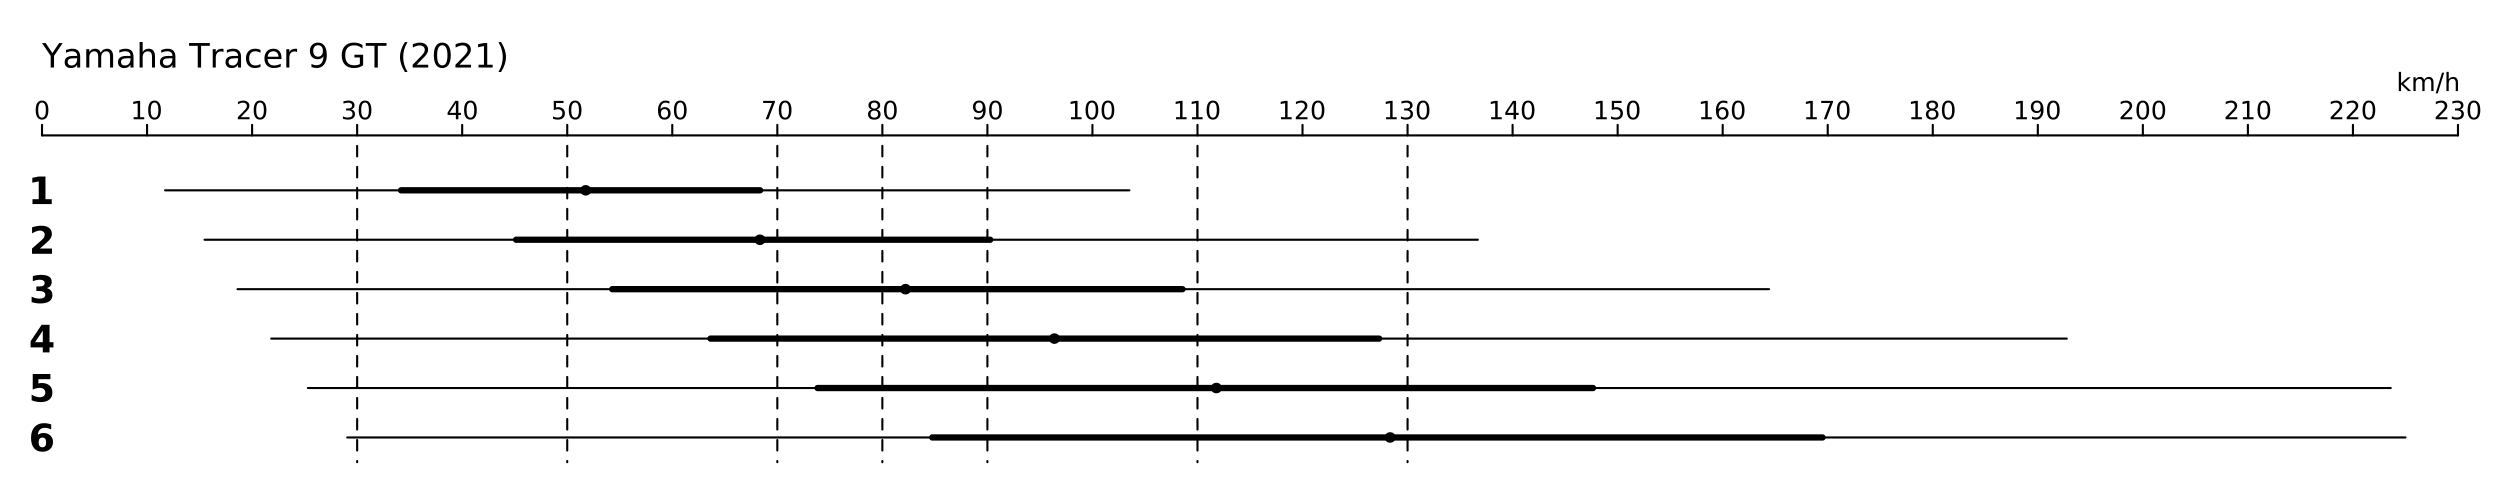 <?xml version="1.0" encoding="UTF-8"?>
<svg xmlns="http://www.w3.org/2000/svg" xmlns:xlink="http://www.w3.org/1999/xlink" width="1190pt" height="240pt" viewBox="0 0 1190 240" version="1.1">
<defs>
<g>
<symbol overflow="visible" id="glyph0-0">
<path style="stroke:none;" d="M 0.797 2.828 L 0.797 -11.281 L 8.797 -11.281 L 8.797 2.828 Z M 1.703 1.938 L 7.906 1.938 L 7.906 -10.391 L 1.703 -10.391 Z M 1.703 1.938 "/>
</symbol>
<symbol overflow="visible" id="glyph0-1">
<path style="stroke:none;" d="M -0.031 -11.672 L 1.672 -11.672 L 4.906 -6.875 L 8.109 -11.672 L 9.812 -11.672 L 5.688 -5.562 L 5.688 0 L 4.094 0 L 4.094 -5.562 Z M -0.031 -11.672 "/>
</symbol>
<symbol overflow="visible" id="glyph0-2">
<path style="stroke:none;" d="M 5.484 -4.406 C 4.328 -4.406 3.523 -4.27 3.078 -4 C 2.629 -3.738 2.406 -3.285 2.406 -2.641 C 2.406 -2.129 2.57 -1.723 2.906 -1.422 C 3.238 -1.129 3.695 -0.984 4.281 -0.984 C 5.07 -0.984 5.707 -1.266 6.188 -1.828 C 6.676 -2.391 6.922 -3.141 6.922 -4.078 L 6.922 -4.406 Z M 8.359 -5 L 8.359 0 L 6.922 0 L 6.922 -1.328 C 6.586 -0.797 6.176 -0.398 5.688 -0.141 C 5.195 0.109 4.598 0.234 3.891 0.234 C 2.992 0.234 2.281 -0.016 1.75 -0.516 C 1.227 -1.023 0.969 -1.703 0.969 -2.547 C 0.969 -3.535 1.297 -4.281 1.953 -4.781 C 2.609 -5.281 3.594 -5.531 4.906 -5.531 L 6.922 -5.531 L 6.922 -5.672 C 6.922 -6.328 6.703 -6.836 6.266 -7.203 C 5.828 -7.566 5.219 -7.75 4.438 -7.75 C 3.938 -7.75 3.445 -7.688 2.969 -7.562 C 2.5 -7.445 2.047 -7.27 1.609 -7.031 L 1.609 -8.359 C 2.129 -8.555 2.633 -8.707 3.125 -8.812 C 3.625 -8.914 4.109 -8.969 4.578 -8.969 C 5.848 -8.969 6.797 -8.641 7.422 -7.984 C 8.047 -7.328 8.359 -6.332 8.359 -5 Z M 8.359 -5 "/>
</symbol>
<symbol overflow="visible" id="glyph0-3">
<path style="stroke:none;" d="M 8.328 -7.078 C 8.68 -7.723 9.109 -8.195 9.609 -8.5 C 10.109 -8.812 10.695 -8.969 11.375 -8.969 C 12.289 -8.969 12.992 -8.645 13.484 -8 C 13.984 -7.363 14.234 -6.457 14.234 -5.281 L 14.234 0 L 12.781 0 L 12.781 -5.234 C 12.781 -6.078 12.629 -6.703 12.328 -7.109 C 12.035 -7.516 11.586 -7.719 10.984 -7.719 C 10.234 -7.719 9.641 -7.469 9.203 -6.969 C 8.773 -6.477 8.562 -5.805 8.562 -4.953 L 8.562 0 L 7.125 0 L 7.125 -5.234 C 7.125 -6.078 6.973 -6.703 6.672 -7.109 C 6.379 -7.516 5.922 -7.719 5.297 -7.719 C 4.566 -7.719 3.984 -7.469 3.547 -6.969 C 3.117 -6.469 2.906 -5.797 2.906 -4.953 L 2.906 0 L 1.453 0 L 1.453 -8.75 L 2.906 -8.75 L 2.906 -7.391 C 3.227 -7.93 3.617 -8.328 4.078 -8.578 C 4.535 -8.836 5.082 -8.969 5.719 -8.969 C 6.352 -8.969 6.891 -8.805 7.328 -8.484 C 7.773 -8.16 8.109 -7.691 8.328 -7.078 Z M 8.328 -7.078 "/>
</symbol>
<symbol overflow="visible" id="glyph0-4">
<path style="stroke:none;" d="M 8.781 -5.281 L 8.781 0 L 7.344 0 L 7.344 -5.234 C 7.344 -6.066 7.18 -6.688 6.859 -7.094 C 6.535 -7.508 6.051 -7.719 5.406 -7.719 C 4.633 -7.719 4.023 -7.469 3.578 -6.969 C 3.129 -6.477 2.906 -5.805 2.906 -4.953 L 2.906 0 L 1.453 0 L 1.453 -12.156 L 2.906 -12.156 L 2.906 -7.391 C 3.25 -7.922 3.648 -8.316 4.109 -8.578 C 4.578 -8.836 5.117 -8.969 5.734 -8.969 C 6.734 -8.969 7.488 -8.656 8 -8.031 C 8.52 -7.406 8.781 -6.488 8.781 -5.281 Z M 8.781 -5.281 "/>
</symbol>
<symbol overflow="visible" id="glyph0-5">
<path style="stroke:none;" d=""/>
</symbol>
<symbol overflow="visible" id="glyph0-6">
<path style="stroke:none;" d="M -0.047 -11.672 L 9.828 -11.672 L 9.828 -10.344 L 5.688 -10.344 L 5.688 0 L 4.094 0 L 4.094 -10.344 L -0.047 -10.344 Z M -0.047 -11.672 "/>
</symbol>
<symbol overflow="visible" id="glyph0-7">
<path style="stroke:none;" d="M 6.578 -7.406 C 6.422 -7.5 6.242 -7.566 6.047 -7.609 C 5.859 -7.66 5.648 -7.688 5.422 -7.688 C 4.609 -7.688 3.984 -7.422 3.547 -6.891 C 3.117 -6.359 2.906 -5.598 2.906 -4.609 L 2.906 0 L 1.453 0 L 1.453 -8.75 L 2.906 -8.75 L 2.906 -7.391 C 3.207 -7.922 3.598 -8.316 4.078 -8.578 C 4.566 -8.836 5.156 -8.969 5.844 -8.969 C 5.945 -8.969 6.055 -8.957 6.172 -8.938 C 6.297 -8.926 6.43 -8.91 6.578 -8.891 Z M 6.578 -7.406 "/>
</symbol>
<symbol overflow="visible" id="glyph0-8">
<path style="stroke:none;" d="M 7.812 -8.422 L 7.812 -7.078 C 7.406 -7.297 6.992 -7.461 6.578 -7.578 C 6.172 -7.691 5.758 -7.75 5.344 -7.75 C 4.414 -7.75 3.691 -7.453 3.172 -6.859 C 2.66 -6.266 2.406 -5.438 2.406 -4.375 C 2.406 -3.301 2.66 -2.469 3.172 -1.875 C 3.691 -1.289 4.414 -1 5.344 -1 C 5.758 -1 6.172 -1.051 6.578 -1.156 C 6.992 -1.27 7.406 -1.441 7.812 -1.672 L 7.812 -0.344 C 7.406 -0.156 6.988 -0.016 6.562 0.078 C 6.133 0.18 5.676 0.234 5.188 0.234 C 3.875 0.234 2.828 -0.18 2.047 -1.016 C 1.273 -1.848 0.891 -2.969 0.891 -4.375 C 0.891 -5.801 1.281 -6.922 2.062 -7.734 C 2.844 -8.555 3.914 -8.969 5.281 -8.969 C 5.727 -8.969 6.16 -8.922 6.578 -8.828 C 7.004 -8.734 7.414 -8.598 7.812 -8.422 Z M 7.812 -8.422 "/>
</symbol>
<symbol overflow="visible" id="glyph0-9">
<path style="stroke:none;" d="M 9 -4.734 L 9 -4.031 L 2.391 -4.031 C 2.453 -3.039 2.75 -2.285 3.281 -1.766 C 3.812 -1.254 4.555 -1 5.516 -1 C 6.066 -1 6.598 -1.066 7.109 -1.203 C 7.629 -1.336 8.145 -1.539 8.656 -1.812 L 8.656 -0.453 C 8.145 -0.234 7.617 -0.066 7.078 0.047 C 6.535 0.172 5.984 0.234 5.422 0.234 C 4.023 0.234 2.922 -0.172 2.109 -0.984 C 1.297 -1.805 0.891 -2.91 0.891 -4.297 C 0.891 -5.723 1.273 -6.859 2.047 -7.703 C 2.816 -8.547 3.859 -8.969 5.172 -8.969 C 6.348 -8.969 7.281 -8.586 7.969 -7.828 C 8.656 -7.066 9 -6.035 9 -4.734 Z M 7.562 -5.156 C 7.551 -5.945 7.328 -6.578 6.891 -7.047 C 6.461 -7.516 5.895 -7.75 5.188 -7.75 C 4.383 -7.75 3.742 -7.52 3.266 -7.062 C 2.785 -6.613 2.508 -5.977 2.438 -5.156 Z M 7.562 -5.156 "/>
</symbol>
<symbol overflow="visible" id="glyph0-10">
<path style="stroke:none;" d="M 1.766 -0.25 L 1.766 -1.688 C 2.16 -1.5 2.562 -1.352 2.969 -1.25 C 3.375 -1.156 3.77 -1.109 4.156 -1.109 C 5.195 -1.109 5.992 -1.457 6.547 -2.156 C 7.098 -2.852 7.41 -3.914 7.484 -5.344 C 7.18 -4.895 6.797 -4.551 6.328 -4.312 C 5.867 -4.07 5.359 -3.953 4.797 -3.953 C 3.629 -3.953 2.707 -4.305 2.031 -5.016 C 1.352 -5.723 1.016 -6.688 1.016 -7.906 C 1.016 -9.102 1.367 -10.062 2.078 -10.781 C 2.785 -11.508 3.727 -11.875 4.906 -11.875 C 6.25 -11.875 7.273 -11.359 7.984 -10.328 C 8.703 -9.297 9.062 -7.797 9.062 -5.828 C 9.062 -3.984 8.625 -2.508 7.75 -1.406 C 6.875 -0.312 5.703 0.234 4.234 0.234 C 3.836 0.234 3.438 0.191 3.031 0.109 C 2.625 0.023 2.203 -0.094 1.766 -0.25 Z M 4.906 -5.188 C 5.613 -5.188 6.172 -5.426 6.578 -5.906 C 6.992 -6.395 7.203 -7.062 7.203 -7.906 C 7.203 -8.75 6.992 -9.41 6.578 -9.891 C 6.172 -10.379 5.613 -10.625 4.906 -10.625 C 4.195 -10.625 3.633 -10.379 3.219 -9.891 C 2.801 -9.41 2.594 -8.75 2.594 -7.906 C 2.594 -7.062 2.801 -6.395 3.219 -5.906 C 3.633 -5.426 4.195 -5.188 4.906 -5.188 Z M 4.906 -5.188 "/>
</symbol>
<symbol overflow="visible" id="glyph0-11">
<path style="stroke:none;" d="M 9.531 -1.672 L 9.531 -4.797 L 6.953 -4.797 L 6.953 -6.094 L 11.094 -6.094 L 11.094 -1.094 C 10.477 -0.656 9.801 -0.32 9.062 -0.094 C 8.332 0.125 7.551 0.234 6.719 0.234 C 4.895 0.234 3.469 -0.297 2.438 -1.359 C 1.414 -2.43 0.906 -3.922 0.906 -5.828 C 0.906 -7.734 1.414 -9.219 2.438 -10.281 C 3.469 -11.344 4.895 -11.875 6.719 -11.875 C 7.477 -11.875 8.203 -11.781 8.891 -11.594 C 9.578 -11.406 10.207 -11.129 10.781 -10.766 L 10.781 -9.094 C 10.195 -9.582 9.578 -9.953 8.922 -10.203 C 8.266 -10.453 7.578 -10.578 6.859 -10.578 C 5.43 -10.578 4.359 -10.176 3.641 -9.375 C 2.922 -8.582 2.562 -7.398 2.562 -5.828 C 2.562 -4.254 2.922 -3.066 3.641 -2.266 C 4.359 -1.473 5.43 -1.078 6.859 -1.078 C 7.41 -1.078 7.906 -1.125 8.344 -1.219 C 8.781 -1.312 9.176 -1.461 9.531 -1.672 Z M 9.531 -1.672 "/>
</symbol>
<symbol overflow="visible" id="glyph0-12">
<path style="stroke:none;" d="M 4.969 -12.141 C 4.27 -10.941 3.75 -9.754 3.406 -8.578 C 3.07 -7.41 2.906 -6.227 2.906 -5.031 C 2.906 -3.82 3.07 -2.625 3.406 -1.438 C 3.75 -0.258 4.27 0.922 4.969 2.109 L 3.719 2.109 C 2.938 0.891 2.348 -0.312 1.953 -1.5 C 1.566 -2.688 1.375 -3.863 1.375 -5.031 C 1.375 -6.188 1.566 -7.352 1.953 -8.531 C 2.336 -9.707 2.926 -10.91 3.719 -12.141 Z M 4.969 -12.141 "/>
</symbol>
<symbol overflow="visible" id="glyph0-13">
<path style="stroke:none;" d="M 3.078 -1.328 L 8.578 -1.328 L 8.578 0 L 1.172 0 L 1.172 -1.328 C 1.773 -1.953 2.594 -2.785 3.625 -3.828 C 4.656 -4.867 5.305 -5.539 5.578 -5.844 C 6.078 -6.414 6.426 -6.895 6.625 -7.281 C 6.832 -7.676 6.938 -8.066 6.938 -8.453 C 6.938 -9.066 6.719 -9.566 6.281 -9.953 C 5.844 -10.348 5.273 -10.547 4.578 -10.547 C 4.086 -10.547 3.566 -10.457 3.016 -10.281 C 2.461 -10.113 1.875 -9.859 1.25 -9.516 L 1.25 -11.109 C 1.883 -11.359 2.477 -11.547 3.031 -11.672 C 3.582 -11.805 4.086 -11.875 4.547 -11.875 C 5.754 -11.875 6.719 -11.57 7.438 -10.969 C 8.156 -10.363 8.516 -9.555 8.516 -8.547 C 8.516 -8.066 8.426 -7.613 8.25 -7.188 C 8.07 -6.758 7.742 -6.254 7.266 -5.672 C 7.141 -5.516 6.727 -5.078 6.031 -4.359 C 5.332 -3.641 4.348 -2.629 3.078 -1.328 Z M 3.078 -1.328 "/>
</symbol>
<symbol overflow="visible" id="glyph0-14">
<path style="stroke:none;" d="M 5.094 -10.625 C 4.281 -10.625 3.664 -10.223 3.25 -9.422 C 2.844 -8.629 2.641 -7.43 2.641 -5.828 C 2.641 -4.223 2.844 -3.02 3.25 -2.219 C 3.664 -1.426 4.281 -1.031 5.094 -1.031 C 5.906 -1.031 6.516 -1.426 6.922 -2.219 C 7.336 -3.02 7.547 -4.223 7.547 -5.828 C 7.547 -7.43 7.336 -8.629 6.922 -9.422 C 6.516 -10.223 5.906 -10.625 5.094 -10.625 Z M 5.094 -11.875 C 6.395 -11.875 7.391 -11.359 8.078 -10.328 C 8.773 -9.297 9.125 -7.797 9.125 -5.828 C 9.125 -3.859 8.773 -2.352 8.078 -1.312 C 7.391 -0.281 6.395 0.234 5.094 0.234 C 3.781 0.234 2.781 -0.281 2.094 -1.312 C 1.406 -2.352 1.062 -3.859 1.062 -5.828 C 1.062 -7.797 1.406 -9.297 2.094 -10.328 C 2.781 -11.359 3.781 -11.875 5.094 -11.875 Z M 5.094 -11.875 "/>
</symbol>
<symbol overflow="visible" id="glyph0-15">
<path style="stroke:none;" d="M 1.984 -1.328 L 4.562 -1.328 L 4.562 -10.234 L 1.766 -9.672 L 1.766 -11.109 L 4.547 -11.672 L 6.125 -11.672 L 6.125 -1.328 L 8.703 -1.328 L 8.703 0 L 1.984 0 Z M 1.984 -1.328 "/>
</symbol>
<symbol overflow="visible" id="glyph0-16">
<path style="stroke:none;" d="M 1.281 -12.141 L 2.531 -12.141 C 3.312 -10.91 3.895 -9.707 4.281 -8.531 C 4.676 -7.352 4.875 -6.188 4.875 -5.031 C 4.875 -3.863 4.676 -2.688 4.281 -1.5 C 3.895 -0.312 3.312 0.891 2.531 2.109 L 1.281 2.109 C 1.977 0.922 2.492 -0.258 2.828 -1.438 C 3.172 -2.625 3.344 -3.82 3.344 -5.031 C 3.344 -6.227 3.172 -7.41 2.828 -8.578 C 2.492 -9.754 1.977 -10.941 1.281 -12.141 Z M 1.281 -12.141 "/>
</symbol>
<symbol overflow="visible" id="glyph1-0">
<path style="stroke:none;" d="M 0.594 2.125 L 0.594 -8.469 L 6.594 -8.469 L 6.594 2.125 Z M 1.266 1.453 L 5.938 1.453 L 5.938 -7.781 L 1.266 -7.781 Z M 1.266 1.453 "/>
</symbol>
<symbol overflow="visible" id="glyph1-1">
<path style="stroke:none;" d="M 3.812 -7.969 C 3.207 -7.969 2.75 -7.664 2.438 -7.062 C 2.133 -6.469 1.984 -5.566 1.984 -4.359 C 1.984 -3.16 2.133 -2.258 2.438 -1.656 C 2.75 -1.062 3.207 -0.766 3.812 -0.766 C 4.426 -0.766 4.883 -1.062 5.188 -1.656 C 5.5 -2.258 5.656 -3.16 5.656 -4.359 C 5.656 -5.566 5.5 -6.469 5.188 -7.062 C 4.883 -7.664 4.426 -7.969 3.812 -7.969 Z M 3.812 -8.906 C 4.789 -8.906 5.539 -8.516 6.062 -7.734 C 6.582 -6.961 6.844 -5.836 6.844 -4.359 C 6.844 -2.891 6.582 -1.766 6.062 -0.984 C 5.539 -0.211 4.789 0.172 3.812 0.172 C 2.832 0.172 2.082 -0.211 1.562 -0.984 C 1.051 -1.766 0.797 -2.891 0.797 -4.359 C 0.797 -5.836 1.051 -6.961 1.562 -7.734 C 2.082 -8.516 2.832 -8.906 3.812 -8.906 Z M 3.812 -8.906 "/>
</symbol>
<symbol overflow="visible" id="glyph1-2">
<path style="stroke:none;" d="M 1.484 -1 L 3.422 -1 L 3.422 -7.672 L 1.312 -7.25 L 1.312 -8.328 L 3.406 -8.75 L 4.594 -8.75 L 4.594 -1 L 6.531 -1 L 6.531 0 L 1.484 0 Z M 1.484 -1 "/>
</symbol>
<symbol overflow="visible" id="glyph1-3">
<path style="stroke:none;" d="M 2.297 -1 L 6.438 -1 L 6.438 0 L 0.875 0 L 0.875 -1 C 1.32 -1.457 1.93 -2.078 2.703 -2.859 C 3.484 -3.648 3.973 -4.16 4.172 -4.391 C 4.555 -4.805 4.82 -5.16 4.969 -5.453 C 5.125 -5.754 5.203 -6.047 5.203 -6.328 C 5.203 -6.797 5.035 -7.176 4.703 -7.469 C 4.379 -7.758 3.957 -7.906 3.438 -7.906 C 3.062 -7.906 2.664 -7.844 2.25 -7.719 C 1.844 -7.594 1.406 -7.395 0.938 -7.125 L 0.938 -8.328 C 1.414 -8.516 1.859 -8.656 2.266 -8.75 C 2.68 -8.852 3.062 -8.906 3.406 -8.906 C 4.312 -8.906 5.035 -8.676 5.578 -8.219 C 6.117 -7.77 6.391 -7.164 6.391 -6.406 C 6.391 -6.051 6.32 -5.711 6.188 -5.391 C 6.051 -5.066 5.805 -4.688 5.453 -4.25 C 5.348 -4.133 5.035 -3.805 4.516 -3.266 C 3.992 -2.723 3.254 -1.969 2.297 -1 Z M 2.297 -1 "/>
</symbol>
<symbol overflow="visible" id="glyph1-4">
<path style="stroke:none;" d="M 4.875 -4.719 C 5.438 -4.594 5.875 -4.336 6.188 -3.953 C 6.508 -3.578 6.672 -3.109 6.672 -2.547 C 6.672 -1.68 6.375 -1.008 5.781 -0.531 C 5.188 -0.062 4.344 0.172 3.25 0.172 C 2.883 0.172 2.504 0.133 2.109 0.062 C 1.723 -0.008 1.328 -0.117 0.922 -0.266 L 0.922 -1.406 C 1.242 -1.219 1.598 -1.07 1.984 -0.969 C 2.379 -0.875 2.789 -0.828 3.219 -0.828 C 3.957 -0.828 4.52 -0.973 4.906 -1.266 C 5.301 -1.555 5.5 -1.984 5.5 -2.547 C 5.5 -3.055 5.316 -3.457 4.953 -3.75 C 4.586 -4.039 4.086 -4.188 3.453 -4.188 L 2.422 -4.188 L 2.422 -5.156 L 3.5 -5.156 C 4.07 -5.156 4.516 -5.27 4.828 -5.5 C 5.141 -5.738 5.297 -6.078 5.297 -6.516 C 5.297 -6.961 5.133 -7.305 4.812 -7.547 C 4.5 -7.785 4.047 -7.906 3.453 -7.906 C 3.117 -7.906 2.766 -7.867 2.391 -7.797 C 2.023 -7.734 1.617 -7.629 1.172 -7.484 L 1.172 -8.531 C 1.629 -8.656 2.051 -8.75 2.438 -8.812 C 2.832 -8.875 3.203 -8.906 3.547 -8.906 C 4.453 -8.906 5.164 -8.703 5.688 -8.297 C 6.207 -7.891 6.469 -7.336 6.469 -6.641 C 6.469 -6.148 6.328 -5.738 6.047 -5.406 C 5.773 -5.07 5.383 -4.844 4.875 -4.719 Z M 4.875 -4.719 "/>
</symbol>
<symbol overflow="visible" id="glyph1-5">
<path style="stroke:none;" d="M 4.531 -7.719 L 1.547 -3.047 L 4.531 -3.047 Z M 4.219 -8.75 L 5.719 -8.75 L 5.719 -3.047 L 6.969 -3.047 L 6.969 -2.062 L 5.719 -2.062 L 5.719 0 L 4.531 0 L 4.531 -2.062 L 0.594 -2.062 L 0.594 -3.203 Z M 4.219 -8.75 "/>
</symbol>
<symbol overflow="visible" id="glyph1-6">
<path style="stroke:none;" d="M 1.297 -8.75 L 5.938 -8.75 L 5.938 -7.75 L 2.375 -7.75 L 2.375 -5.609 C 2.551 -5.672 2.723 -5.711 2.891 -5.734 C 3.066 -5.766 3.238 -5.781 3.406 -5.781 C 4.383 -5.781 5.16 -5.508 5.734 -4.969 C 6.305 -4.438 6.594 -3.719 6.594 -2.812 C 6.594 -1.863 6.297 -1.129 5.703 -0.609 C 5.117 -0.086 4.297 0.172 3.234 0.172 C 2.859 0.172 2.477 0.141 2.094 0.078 C 1.719 0.016 1.328 -0.078 0.922 -0.203 L 0.922 -1.391 C 1.273 -1.203 1.641 -1.062 2.016 -0.969 C 2.391 -0.875 2.785 -0.828 3.203 -0.828 C 3.879 -0.828 4.414 -1.004 4.812 -1.359 C 5.207 -1.711 5.406 -2.195 5.406 -2.812 C 5.406 -3.414 5.207 -3.895 4.812 -4.25 C 4.414 -4.602 3.879 -4.781 3.203 -4.781 C 2.891 -4.781 2.57 -4.742 2.25 -4.672 C 1.938 -4.609 1.617 -4.504 1.297 -4.359 Z M 1.297 -8.75 "/>
</symbol>
<symbol overflow="visible" id="glyph1-7">
<path style="stroke:none;" d="M 3.969 -4.844 C 3.438 -4.844 3.016 -4.66 2.703 -4.297 C 2.391 -3.93 2.234 -3.438 2.234 -2.812 C 2.234 -2.176 2.391 -1.676 2.703 -1.312 C 3.016 -0.945 3.438 -0.766 3.969 -0.766 C 4.5 -0.766 4.914 -0.945 5.219 -1.312 C 5.531 -1.676 5.688 -2.176 5.688 -2.812 C 5.688 -3.438 5.531 -3.93 5.219 -4.297 C 4.914 -4.66 4.5 -4.844 3.969 -4.844 Z M 6.312 -8.562 L 6.312 -7.484 C 6.008 -7.617 5.707 -7.723 5.406 -7.797 C 5.102 -7.867 4.805 -7.906 4.516 -7.906 C 3.734 -7.906 3.133 -7.641 2.719 -7.109 C 2.312 -6.586 2.078 -5.797 2.016 -4.734 C 2.242 -5.066 2.531 -5.32 2.875 -5.5 C 3.227 -5.688 3.613 -5.781 4.031 -5.781 C 4.906 -5.781 5.598 -5.516 6.109 -4.984 C 6.617 -4.453 6.875 -3.727 6.875 -2.812 C 6.875 -1.906 6.609 -1.18 6.078 -0.641 C 5.547 -0.098 4.844 0.172 3.969 0.172 C 2.945 0.172 2.172 -0.211 1.641 -0.984 C 1.109 -1.766 0.844 -2.891 0.844 -4.359 C 0.844 -5.742 1.172 -6.848 1.828 -7.672 C 2.484 -8.492 3.363 -8.906 4.469 -8.906 C 4.758 -8.906 5.055 -8.875 5.359 -8.812 C 5.66 -8.758 5.977 -8.676 6.312 -8.562 Z M 6.312 -8.562 "/>
</symbol>
<symbol overflow="visible" id="glyph1-8">
<path style="stroke:none;" d="M 0.984 -8.75 L 6.609 -8.75 L 6.609 -8.25 L 3.438 0 L 2.203 0 L 5.188 -7.75 L 0.984 -7.75 Z M 0.984 -8.75 "/>
</symbol>
<symbol overflow="visible" id="glyph1-9">
<path style="stroke:none;" d="M 3.812 -4.156 C 3.25 -4.156 2.805 -4.004 2.484 -3.703 C 2.16 -3.398 2 -2.988 2 -2.469 C 2 -1.938 2.16 -1.52 2.484 -1.219 C 2.805 -0.914 3.25 -0.766 3.812 -0.766 C 4.375 -0.766 4.816 -0.914 5.141 -1.219 C 5.461 -1.52 5.625 -1.938 5.625 -2.469 C 5.625 -2.988 5.461 -3.398 5.141 -3.703 C 4.828 -4.004 4.383 -4.156 3.812 -4.156 Z M 2.625 -4.656 C 2.125 -4.781 1.727 -5.016 1.438 -5.359 C 1.156 -5.711 1.016 -6.141 1.016 -6.641 C 1.016 -7.336 1.266 -7.891 1.766 -8.297 C 2.266 -8.703 2.945 -8.906 3.812 -8.906 C 4.688 -8.906 5.367 -8.703 5.859 -8.297 C 6.359 -7.891 6.609 -7.336 6.609 -6.641 C 6.609 -6.141 6.469 -5.711 6.188 -5.359 C 5.906 -5.016 5.508 -4.781 5 -4.656 C 5.57 -4.52 6.016 -4.258 6.328 -3.875 C 6.648 -3.488 6.812 -3.02 6.812 -2.469 C 6.812 -1.613 6.551 -0.957 6.031 -0.5 C 5.52 -0.051 4.781 0.172 3.812 0.172 C 2.852 0.172 2.113 -0.051 1.594 -0.5 C 1.07 -0.957 0.812 -1.613 0.812 -2.469 C 0.812 -3.02 0.973 -3.488 1.297 -3.875 C 1.617 -4.258 2.062 -4.52 2.625 -4.656 Z M 2.203 -6.531 C 2.203 -6.07 2.344 -5.719 2.625 -5.469 C 2.906 -5.219 3.301 -5.094 3.812 -5.094 C 4.32 -5.094 4.719 -5.219 5 -5.469 C 5.289 -5.719 5.438 -6.07 5.438 -6.531 C 5.438 -6.977 5.289 -7.328 5 -7.578 C 4.719 -7.836 4.32 -7.969 3.812 -7.969 C 3.301 -7.969 2.906 -7.836 2.625 -7.578 C 2.344 -7.328 2.203 -6.977 2.203 -6.531 Z M 2.203 -6.531 "/>
</symbol>
<symbol overflow="visible" id="glyph1-10">
<path style="stroke:none;" d="M 1.312 -0.188 L 1.312 -1.266 C 1.613 -1.117 1.914 -1.008 2.219 -0.938 C 2.52 -0.863 2.82 -0.828 3.125 -0.828 C 3.906 -0.828 4.5 -1.086 4.906 -1.609 C 5.32 -2.141 5.555 -2.941 5.609 -4.016 C 5.391 -3.672 5.102 -3.41 4.75 -3.234 C 4.406 -3.055 4.02 -2.969 3.594 -2.969 C 2.719 -2.969 2.023 -3.227 1.516 -3.75 C 1.004 -4.281 0.75 -5.008 0.75 -5.938 C 0.75 -6.832 1.016 -7.551 1.547 -8.094 C 2.078 -8.633 2.785 -8.906 3.672 -8.906 C 4.68 -8.906 5.453 -8.516 5.984 -7.734 C 6.523 -6.961 6.797 -5.836 6.797 -4.359 C 6.797 -2.984 6.469 -1.883 5.812 -1.062 C 5.156 -0.238 4.273 0.172 3.172 0.172 C 2.867 0.172 2.566 0.141 2.266 0.078 C 1.961 0.023 1.645 -0.062 1.312 -0.188 Z M 3.672 -3.891 C 4.203 -3.891 4.625 -4.07 4.938 -4.438 C 5.25 -4.801 5.406 -5.301 5.406 -5.938 C 5.406 -6.562 5.25 -7.055 4.938 -7.422 C 4.625 -7.785 4.203 -7.969 3.672 -7.969 C 3.141 -7.969 2.719 -7.785 2.406 -7.422 C 2.102 -7.055 1.953 -6.562 1.953 -5.938 C 1.953 -5.301 2.102 -4.801 2.406 -4.438 C 2.719 -4.07 3.141 -3.891 3.672 -3.891 Z M 3.672 -3.891 "/>
</symbol>
<symbol overflow="visible" id="glyph1-11">
<path style="stroke:none;" d="M 1.094 -9.125 L 2.172 -9.125 L 2.172 -3.734 L 5.391 -6.562 L 6.766 -6.562 L 3.281 -3.5 L 6.922 0 L 5.516 0 L 2.172 -3.203 L 2.172 0 L 1.094 0 Z M 1.094 -9.125 "/>
</symbol>
<symbol overflow="visible" id="glyph1-12">
<path style="stroke:none;" d="M 6.234 -5.297 C 6.504 -5.785 6.828 -6.145 7.203 -6.375 C 7.578 -6.602 8.02 -6.719 8.531 -6.719 C 9.219 -6.719 9.742 -6.477 10.109 -6 C 10.484 -5.52 10.672 -4.844 10.672 -3.969 L 10.672 0 L 9.594 0 L 9.594 -3.922 C 9.594 -4.555 9.477 -5.023 9.25 -5.328 C 9.031 -5.629 8.691 -5.781 8.234 -5.781 C 7.672 -5.781 7.227 -5.594 6.906 -5.219 C 6.582 -4.852 6.422 -4.348 6.422 -3.703 L 6.422 0 L 5.344 0 L 5.344 -3.922 C 5.344 -4.555 5.227 -5.023 5 -5.328 C 4.781 -5.629 4.438 -5.781 3.969 -5.781 C 3.414 -5.781 2.977 -5.594 2.656 -5.219 C 2.332 -4.852 2.172 -4.348 2.172 -3.703 L 2.172 0 L 1.094 0 L 1.094 -6.562 L 2.172 -6.562 L 2.172 -5.547 C 2.422 -5.941 2.719 -6.234 3.062 -6.422 C 3.406 -6.617 3.812 -6.719 4.281 -6.719 C 4.758 -6.719 5.164 -6.598 5.5 -6.359 C 5.832 -6.117 6.078 -5.766 6.234 -5.297 Z M 6.234 -5.297 "/>
</symbol>
<symbol overflow="visible" id="glyph1-13">
<path style="stroke:none;" d="M 3.047 -8.75 L 4.047 -8.75 L 1 1.109 L 0 1.109 Z M 3.047 -8.75 "/>
</symbol>
<symbol overflow="visible" id="glyph1-14">
<path style="stroke:none;" d="M 6.594 -3.969 L 6.594 0 L 5.516 0 L 5.516 -3.922 C 5.516 -4.547 5.391 -5.008 5.141 -5.312 C 4.898 -5.625 4.539 -5.781 4.062 -5.781 C 3.477 -5.781 3.016 -5.594 2.672 -5.219 C 2.336 -4.852 2.172 -4.348 2.172 -3.703 L 2.172 0 L 1.094 0 L 1.094 -9.125 L 2.172 -9.125 L 2.172 -5.547 C 2.43 -5.941 2.734 -6.234 3.078 -6.422 C 3.43 -6.617 3.836 -6.719 4.297 -6.719 C 5.047 -6.719 5.613 -6.484 6 -6.016 C 6.395 -5.555 6.594 -4.875 6.594 -3.969 Z M 6.594 -3.969 "/>
</symbol>
<symbol overflow="visible" id="glyph2-0">
<path style="stroke:none;" d="M 0.891 3.188 L 0.891 -12.688 L 9.891 -12.688 L 9.891 3.188 Z M 1.906 2.188 L 8.891 2.188 L 8.891 -11.688 L 1.906 -11.688 Z M 1.906 2.188 "/>
</symbol>
<symbol overflow="visible" id="glyph2-1">
<path style="stroke:none;" d="M 2.109 -2.344 L 5.094 -2.344 L 5.094 -10.812 L 2.031 -10.188 L 2.031 -12.484 L 5.078 -13.125 L 8.297 -13.125 L 8.297 -2.344 L 11.281 -2.344 L 11.281 0 L 2.109 0 Z M 2.109 -2.344 "/>
</symbol>
<symbol overflow="visible" id="glyph2-2">
<path style="stroke:none;" d="M 5.188 -2.484 L 10.953 -2.484 L 10.953 0 L 1.422 0 L 1.422 -2.484 L 6.219 -6.719 C 6.645 -7.102 6.957 -7.477 7.156 -7.844 C 7.363 -8.219 7.469 -8.602 7.469 -9 C 7.469 -9.613 7.258 -10.109 6.844 -10.484 C 6.438 -10.859 5.891 -11.047 5.203 -11.047 C 4.672 -11.047 4.094 -10.93 3.469 -10.703 C 2.844 -10.484 2.172 -10.148 1.453 -9.703 L 1.453 -12.594 C 2.223 -12.844 2.977 -13.031 3.719 -13.156 C 4.457 -13.289 5.188 -13.359 5.906 -13.359 C 7.477 -13.359 8.695 -13.008 9.562 -12.312 C 10.438 -11.625 10.875 -10.664 10.875 -9.438 C 10.875 -8.719 10.688 -8.047 10.312 -7.422 C 9.945 -6.805 9.172 -5.984 7.984 -4.953 Z M 5.188 -2.484 "/>
</symbol>
<symbol overflow="visible" id="glyph2-3">
<path style="stroke:none;" d="M 8.391 -7.078 C 9.273 -6.848 9.945 -6.445 10.406 -5.875 C 10.863 -5.312 11.094 -4.598 11.094 -3.734 C 11.094 -2.43 10.594 -1.441 9.594 -0.766 C 8.602 -0.086 7.148 0.25 5.234 0.25 C 4.566 0.25 3.895 0.191 3.219 0.078 C 2.539 -0.023 1.867 -0.18 1.203 -0.391 L 1.203 -3 C 1.836 -2.688 2.469 -2.445 3.094 -2.281 C 3.719 -2.125 4.332 -2.047 4.938 -2.047 C 5.832 -2.047 6.516 -2.203 6.984 -2.516 C 7.461 -2.828 7.703 -3.27 7.703 -3.844 C 7.703 -4.445 7.457 -4.898 6.969 -5.203 C 6.477 -5.516 5.758 -5.672 4.812 -5.672 L 3.453 -5.672 L 3.453 -7.844 L 4.875 -7.844 C 5.727 -7.844 6.363 -7.977 6.781 -8.25 C 7.195 -8.52 7.406 -8.926 7.406 -9.469 C 7.406 -9.969 7.203 -10.352 6.797 -10.625 C 6.391 -10.906 5.816 -11.047 5.078 -11.047 C 4.535 -11.047 3.984 -10.984 3.422 -10.859 C 2.867 -10.734 2.316 -10.551 1.766 -10.312 L 1.766 -12.797 C 2.43 -12.984 3.094 -13.125 3.75 -13.219 C 4.406 -13.312 5.051 -13.359 5.688 -13.359 C 7.395 -13.359 8.672 -13.078 9.516 -12.516 C 10.359 -11.961 10.781 -11.125 10.781 -10 C 10.781 -9.227 10.578 -8.598 10.172 -8.109 C 9.773 -7.617 9.18 -7.273 8.391 -7.078 Z M 8.391 -7.078 "/>
</symbol>
<symbol overflow="visible" id="glyph2-4">
<path style="stroke:none;" d="M 6.625 -10.344 L 2.922 -4.844 L 6.625 -4.844 Z M 6.062 -13.125 L 9.828 -13.125 L 9.828 -4.844 L 11.703 -4.844 L 11.703 -2.391 L 9.828 -2.391 L 9.828 0 L 6.625 0 L 6.625 -2.391 L 0.812 -2.391 L 0.812 -5.297 Z M 6.062 -13.125 "/>
</symbol>
<symbol overflow="visible" id="glyph2-5">
<path style="stroke:none;" d="M 1.906 -13.125 L 10.312 -13.125 L 10.312 -10.641 L 4.609 -10.641 L 4.609 -8.609 C 4.867 -8.672 5.129 -8.723 5.391 -8.766 C 5.648 -8.805 5.922 -8.828 6.203 -8.828 C 7.797 -8.828 9.035 -8.426 9.922 -7.625 C 10.816 -6.82 11.266 -5.707 11.266 -4.281 C 11.266 -2.863 10.781 -1.754 9.812 -0.953 C 8.844 -0.148 7.5 0.25 5.781 0.25 C 5.031 0.25 4.289 0.176 3.562 0.031 C 2.832 -0.102 2.109 -0.316 1.391 -0.609 L 1.391 -3.281 C 2.109 -2.863 2.785 -2.551 3.422 -2.344 C 4.066 -2.145 4.672 -2.047 5.234 -2.047 C 6.055 -2.047 6.703 -2.242 7.172 -2.641 C 7.648 -3.047 7.891 -3.594 7.891 -4.281 C 7.891 -4.969 7.648 -5.508 7.172 -5.906 C 6.703 -6.312 6.055 -6.516 5.234 -6.516 C 4.754 -6.516 4.238 -6.453 3.688 -6.328 C 3.133 -6.203 2.539 -6.004 1.906 -5.734 Z M 1.906 -13.125 "/>
</symbol>
<symbol overflow="visible" id="glyph2-6">
<path style="stroke:none;" d="M 6.516 -6.484 C 5.922 -6.484 5.473 -6.289 5.172 -5.906 C 4.879 -5.52 4.734 -4.941 4.734 -4.172 C 4.734 -3.41 4.879 -2.836 5.172 -2.453 C 5.473 -2.066 5.922 -1.875 6.516 -1.875 C 7.109 -1.875 7.551 -2.066 7.844 -2.453 C 8.145 -2.836 8.297 -3.41 8.297 -4.172 C 8.297 -4.941 8.145 -5.52 7.844 -5.906 C 7.551 -6.289 7.109 -6.484 6.516 -6.484 Z M 10.703 -12.781 L 10.703 -10.359 C 10.141 -10.617 9.613 -10.812 9.125 -10.938 C 8.633 -11.062 8.156 -11.125 7.688 -11.125 C 6.676 -11.125 5.891 -10.844 5.328 -10.281 C 4.766 -9.727 4.438 -8.898 4.344 -7.797 C 4.727 -8.086 5.145 -8.301 5.594 -8.438 C 6.051 -8.582 6.547 -8.656 7.078 -8.656 C 8.422 -8.656 9.504 -8.258 10.328 -7.469 C 11.148 -6.688 11.562 -5.66 11.562 -4.391 C 11.562 -2.984 11.098 -1.859 10.172 -1.016 C 9.254 -0.172 8.023 0.25 6.484 0.25 C 4.773 0.25 3.453 -0.32 2.516 -1.469 C 1.578 -2.625 1.109 -4.258 1.109 -6.375 C 1.109 -8.539 1.656 -10.242 2.75 -11.484 C 3.844 -12.723 5.344 -13.344 7.25 -13.344 C 7.852 -13.344 8.438 -13.297 9 -13.203 C 9.57 -13.109 10.141 -12.969 10.703 -12.781 Z M 10.703 -12.781 "/>
</symbol>
</g>
</defs>
<g id="surface11">
<g style="fill:rgb(0%,0%,0%);fill-opacity:1;">
  <use xlink:href="#glyph0-1" x="20.031" y="32.156"/>
  <use xlink:href="#glyph0-2" x="29.805" y="32.156"/>
  <use xlink:href="#glyph0-3" x="39.609" y="32.156"/>
  <use xlink:href="#glyph0-2" x="55.195" y="32.156"/>
  <use xlink:href="#glyph0-4" x="65" y="32.156"/>
  <use xlink:href="#glyph0-2" x="75.141" y="32.156"/>
  <use xlink:href="#glyph0-5" x="84.945" y="32.156"/>
  <use xlink:href="#glyph0-6" x="90.031" y="32.156"/>
  <use xlink:href="#glyph0-7" x="99.805" y="32.156"/>
  <use xlink:href="#glyph0-2" x="106.383" y="32.156"/>
  <use xlink:href="#glyph0-8" x="116.188" y="32.156"/>
  <use xlink:href="#glyph0-9" x="124.984" y="32.156"/>
  <use xlink:href="#glyph0-7" x="134.828" y="32.156"/>
  <use xlink:href="#glyph0-5" x="141.406" y="32.156"/>
  <use xlink:href="#glyph0-10" x="146.492" y="32.156"/>
  <use xlink:href="#glyph0-5" x="156.672" y="32.156"/>
  <use xlink:href="#glyph0-11" x="161.758" y="32.156"/>
  <use xlink:href="#glyph0-6" x="174.156" y="32.156"/>
  <use xlink:href="#glyph0-5" x="183.93" y="32.156"/>
  <use xlink:href="#glyph0-12" x="189.016" y="32.156"/>
  <use xlink:href="#glyph0-13" x="195.258" y="32.156"/>
  <use xlink:href="#glyph0-14" x="205.438" y="32.156"/>
  <use xlink:href="#glyph0-13" x="215.617" y="32.156"/>
  <use xlink:href="#glyph0-15" x="225.797" y="32.156"/>
  <use xlink:href="#glyph0-16" x="235.977" y="32.156"/>
</g>
<path style="fill:none;stroke-width:1;stroke-linecap:round;stroke-linejoin:round;stroke:rgb(0%,0%,0%);stroke-opacity:1;stroke-miterlimit:10;" d="M 0 44.445 L 1150 44.445 " transform="matrix(1,0,0,1,20,20)"/>
<path style="fill:none;stroke-width:1;stroke-linecap:round;stroke-linejoin:round;stroke:rgb(0%,0%,0%);stroke-opacity:1;stroke-miterlimit:10;" d="M 0 44.445 L 0 39.445 " transform="matrix(1,0,0,1,20,20)"/>
<g style="fill:rgb(0%,0%,0%);fill-opacity:1;">
  <use xlink:href="#glyph1-1" x="16.188" y="56.773"/>
</g>
<path style="fill:none;stroke-width:1;stroke-linecap:round;stroke-linejoin:round;stroke:rgb(0%,0%,0%);stroke-opacity:1;stroke-miterlimit:10;" d="M 50 44.445 L 50 39.445 " transform="matrix(1,0,0,1,20,20)"/>
<g style="fill:rgb(0%,0%,0%);fill-opacity:1;">
  <use xlink:href="#glyph1-2" x="62.105" y="56.773"/>
  <use xlink:href="#glyph1-1" x="69.74" y="56.773"/>
</g>
<path style="fill:none;stroke-width:1;stroke-linecap:round;stroke-linejoin:round;stroke:rgb(0%,0%,0%);stroke-opacity:1;stroke-miterlimit:10;" d="M 100 44.445 L 100 39.445 " transform="matrix(1,0,0,1,20,20)"/>
<g style="fill:rgb(0%,0%,0%);fill-opacity:1;">
  <use xlink:href="#glyph1-3" x="112.324" y="56.773"/>
  <use xlink:href="#glyph1-1" x="119.959" y="56.773"/>
</g>
<path style="fill:none;stroke-width:1;stroke-linecap:round;stroke-linejoin:round;stroke:rgb(0%,0%,0%);stroke-opacity:1;stroke-miterlimit:10;" d="M 150 44.445 L 150 39.445 " transform="matrix(1,0,0,1,20,20)"/>
<g style="fill:rgb(0%,0%,0%);fill-opacity:1;">
  <use xlink:href="#glyph1-4" x="162.305" y="56.773"/>
  <use xlink:href="#glyph1-1" x="169.939" y="56.773"/>
</g>
<path style="fill:none;stroke-width:1;stroke-linecap:round;stroke-linejoin:round;stroke:rgb(0%,0%,0%);stroke-opacity:1;stroke-miterlimit:10;" d="M 200 44.445 L 200 39.445 " transform="matrix(1,0,0,1,20,20)"/>
<g style="fill:rgb(0%,0%,0%);fill-opacity:1;">
  <use xlink:href="#glyph1-5" x="212.469" y="56.773"/>
  <use xlink:href="#glyph1-1" x="220.104" y="56.773"/>
</g>
<path style="fill:none;stroke-width:1;stroke-linecap:round;stroke-linejoin:round;stroke:rgb(0%,0%,0%);stroke-opacity:1;stroke-miterlimit:10;" d="M 250 44.445 L 250 39.445 " transform="matrix(1,0,0,1,20,20)"/>
<g style="fill:rgb(0%,0%,0%);fill-opacity:1;">
  <use xlink:href="#glyph1-6" x="262.301" y="56.773"/>
  <use xlink:href="#glyph1-1" x="269.936" y="56.773"/>
</g>
<path style="fill:none;stroke-width:1;stroke-linecap:round;stroke-linejoin:round;stroke:rgb(0%,0%,0%);stroke-opacity:1;stroke-miterlimit:10;" d="M 300 44.445 L 300 39.445 " transform="matrix(1,0,0,1,20,20)"/>
<g style="fill:rgb(0%,0%,0%);fill-opacity:1;">
  <use xlink:href="#glyph1-7" x="312.344" y="56.773"/>
  <use xlink:href="#glyph1-1" x="319.979" y="56.773"/>
</g>
<path style="fill:none;stroke-width:1;stroke-linecap:round;stroke-linejoin:round;stroke:rgb(0%,0%,0%);stroke-opacity:1;stroke-miterlimit:10;" d="M 350 44.445 L 350 39.445 " transform="matrix(1,0,0,1,20,20)"/>
<g style="fill:rgb(0%,0%,0%);fill-opacity:1;">
  <use xlink:href="#glyph1-8" x="362.273" y="56.773"/>
  <use xlink:href="#glyph1-1" x="369.908" y="56.773"/>
</g>
<path style="fill:none;stroke-width:1;stroke-linecap:round;stroke-linejoin:round;stroke:rgb(0%,0%,0%);stroke-opacity:1;stroke-miterlimit:10;" d="M 400 44.445 L 400 39.445 " transform="matrix(1,0,0,1,20,20)"/>
<g style="fill:rgb(0%,0%,0%);fill-opacity:1;">
  <use xlink:href="#glyph1-9" x="412.355" y="56.773"/>
  <use xlink:href="#glyph1-1" x="419.99" y="56.773"/>
</g>
<path style="fill:none;stroke-width:1;stroke-linecap:round;stroke-linejoin:round;stroke:rgb(0%,0%,0%);stroke-opacity:1;stroke-miterlimit:10;" d="M 450 44.445 L 450 39.445 " transform="matrix(1,0,0,1,20,20)"/>
<g style="fill:rgb(0%,0%,0%);fill-opacity:1;">
  <use xlink:href="#glyph1-10" x="462.387" y="56.773"/>
  <use xlink:href="#glyph1-1" x="470.021" y="56.773"/>
</g>
<path style="fill:none;stroke-width:1;stroke-linecap:round;stroke-linejoin:round;stroke:rgb(0%,0%,0%);stroke-opacity:1;stroke-miterlimit:10;" d="M 500 44.445 L 500 39.445 " transform="matrix(1,0,0,1,20,20)"/>
<g style="fill:rgb(0%,0%,0%);fill-opacity:1;">
  <use xlink:href="#glyph1-2" x="508.289" y="56.773"/>
  <use xlink:href="#glyph1-1" x="515.924" y="56.773"/>
  <use xlink:href="#glyph1-1" x="523.559" y="56.773"/>
</g>
<path style="fill:none;stroke-width:1;stroke-linecap:round;stroke-linejoin:round;stroke:rgb(0%,0%,0%);stroke-opacity:1;stroke-miterlimit:10;" d="M 550 44.445 L 550 39.445 " transform="matrix(1,0,0,1,20,20)"/>
<g style="fill:rgb(0%,0%,0%);fill-opacity:1;">
  <use xlink:href="#glyph1-2" x="558.289" y="56.773"/>
  <use xlink:href="#glyph1-2" x="565.924" y="56.773"/>
  <use xlink:href="#glyph1-1" x="573.559" y="56.773"/>
</g>
<path style="fill:none;stroke-width:1;stroke-linecap:round;stroke-linejoin:round;stroke:rgb(0%,0%,0%);stroke-opacity:1;stroke-miterlimit:10;" d="M 600 44.445 L 600 39.445 " transform="matrix(1,0,0,1,20,20)"/>
<g style="fill:rgb(0%,0%,0%);fill-opacity:1;">
  <use xlink:href="#glyph1-2" x="608.289" y="56.773"/>
  <use xlink:href="#glyph1-3" x="615.924" y="56.773"/>
  <use xlink:href="#glyph1-1" x="623.559" y="56.773"/>
</g>
<path style="fill:none;stroke-width:1;stroke-linecap:round;stroke-linejoin:round;stroke:rgb(0%,0%,0%);stroke-opacity:1;stroke-miterlimit:10;" d="M 650 44.445 L 650 39.445 " transform="matrix(1,0,0,1,20,20)"/>
<g style="fill:rgb(0%,0%,0%);fill-opacity:1;">
  <use xlink:href="#glyph1-2" x="658.289" y="56.773"/>
  <use xlink:href="#glyph1-4" x="665.924" y="56.773"/>
  <use xlink:href="#glyph1-1" x="673.559" y="56.773"/>
</g>
<path style="fill:none;stroke-width:1;stroke-linecap:round;stroke-linejoin:round;stroke:rgb(0%,0%,0%);stroke-opacity:1;stroke-miterlimit:10;" d="M 700 44.445 L 700 39.445 " transform="matrix(1,0,0,1,20,20)"/>
<g style="fill:rgb(0%,0%,0%);fill-opacity:1;">
  <use xlink:href="#glyph1-2" x="708.289" y="56.773"/>
  <use xlink:href="#glyph1-5" x="715.924" y="56.773"/>
  <use xlink:href="#glyph1-1" x="723.559" y="56.773"/>
</g>
<path style="fill:none;stroke-width:1;stroke-linecap:round;stroke-linejoin:round;stroke:rgb(0%,0%,0%);stroke-opacity:1;stroke-miterlimit:10;" d="M 750 44.445 L 750 39.445 " transform="matrix(1,0,0,1,20,20)"/>
<g style="fill:rgb(0%,0%,0%);fill-opacity:1;">
  <use xlink:href="#glyph1-2" x="758.289" y="56.773"/>
  <use xlink:href="#glyph1-6" x="765.924" y="56.773"/>
  <use xlink:href="#glyph1-1" x="773.559" y="56.773"/>
</g>
<path style="fill:none;stroke-width:1;stroke-linecap:round;stroke-linejoin:round;stroke:rgb(0%,0%,0%);stroke-opacity:1;stroke-miterlimit:10;" d="M 800 44.445 L 800 39.445 " transform="matrix(1,0,0,1,20,20)"/>
<g style="fill:rgb(0%,0%,0%);fill-opacity:1;">
  <use xlink:href="#glyph1-2" x="808.289" y="56.773"/>
  <use xlink:href="#glyph1-7" x="815.924" y="56.773"/>
  <use xlink:href="#glyph1-1" x="823.559" y="56.773"/>
</g>
<path style="fill:none;stroke-width:1;stroke-linecap:round;stroke-linejoin:round;stroke:rgb(0%,0%,0%);stroke-opacity:1;stroke-miterlimit:10;" d="M 850 44.445 L 850 39.445 " transform="matrix(1,0,0,1,20,20)"/>
<g style="fill:rgb(0%,0%,0%);fill-opacity:1;">
  <use xlink:href="#glyph1-2" x="858.289" y="56.773"/>
  <use xlink:href="#glyph1-8" x="865.924" y="56.773"/>
  <use xlink:href="#glyph1-1" x="873.559" y="56.773"/>
</g>
<path style="fill:none;stroke-width:1;stroke-linecap:round;stroke-linejoin:round;stroke:rgb(0%,0%,0%);stroke-opacity:1;stroke-miterlimit:10;" d="M 900 44.445 L 900 39.445 " transform="matrix(1,0,0,1,20,20)"/>
<g style="fill:rgb(0%,0%,0%);fill-opacity:1;">
  <use xlink:href="#glyph1-2" x="908.289" y="56.773"/>
  <use xlink:href="#glyph1-9" x="915.924" y="56.773"/>
  <use xlink:href="#glyph1-1" x="923.559" y="56.773"/>
</g>
<path style="fill:none;stroke-width:1;stroke-linecap:round;stroke-linejoin:round;stroke:rgb(0%,0%,0%);stroke-opacity:1;stroke-miterlimit:10;" d="M 950 44.445 L 950 39.445 " transform="matrix(1,0,0,1,20,20)"/>
<g style="fill:rgb(0%,0%,0%);fill-opacity:1;">
  <use xlink:href="#glyph1-2" x="958.289" y="56.773"/>
  <use xlink:href="#glyph1-10" x="965.924" y="56.773"/>
  <use xlink:href="#glyph1-1" x="973.559" y="56.773"/>
</g>
<path style="fill:none;stroke-width:1;stroke-linecap:round;stroke-linejoin:round;stroke:rgb(0%,0%,0%);stroke-opacity:1;stroke-miterlimit:10;" d="M 1000 44.445 L 1000 39.445 " transform="matrix(1,0,0,1,20,20)"/>
<g style="fill:rgb(0%,0%,0%);fill-opacity:1;">
  <use xlink:href="#glyph1-3" x="1008.508" y="56.773"/>
  <use xlink:href="#glyph1-1" x="1016.143" y="56.773"/>
  <use xlink:href="#glyph1-1" x="1023.777" y="56.773"/>
</g>
<path style="fill:none;stroke-width:1;stroke-linecap:round;stroke-linejoin:round;stroke:rgb(0%,0%,0%);stroke-opacity:1;stroke-miterlimit:10;" d="M 1050 44.445 L 1050 39.445 " transform="matrix(1,0,0,1,20,20)"/>
<g style="fill:rgb(0%,0%,0%);fill-opacity:1;">
  <use xlink:href="#glyph1-3" x="1058.508" y="56.773"/>
  <use xlink:href="#glyph1-2" x="1066.143" y="56.773"/>
  <use xlink:href="#glyph1-1" x="1073.777" y="56.773"/>
</g>
<path style="fill:none;stroke-width:1;stroke-linecap:round;stroke-linejoin:round;stroke:rgb(0%,0%,0%);stroke-opacity:1;stroke-miterlimit:10;" d="M 1100 44.445 L 1100 39.445 " transform="matrix(1,0,0,1,20,20)"/>
<g style="fill:rgb(0%,0%,0%);fill-opacity:1;">
  <use xlink:href="#glyph1-3" x="1108.508" y="56.773"/>
  <use xlink:href="#glyph1-3" x="1116.143" y="56.773"/>
  <use xlink:href="#glyph1-1" x="1123.777" y="56.773"/>
</g>
<path style="fill:none;stroke-width:1;stroke-linecap:round;stroke-linejoin:round;stroke:rgb(0%,0%,0%);stroke-opacity:1;stroke-miterlimit:10;" d="M 1150 44.445 L 1150 39.445 " transform="matrix(1,0,0,1,20,20)"/>
<g style="fill:rgb(0%,0%,0%);fill-opacity:1;">
  <use xlink:href="#glyph1-3" x="1158.508" y="56.773"/>
  <use xlink:href="#glyph1-4" x="1166.143" y="56.773"/>
  <use xlink:href="#glyph1-1" x="1173.777" y="56.773"/>
</g>
<g style="fill:rgb(0%,0%,0%);fill-opacity:1;">
  <use xlink:href="#glyph1-11" x="1140.734" y="43.332"/>
  <use xlink:href="#glyph1-12" x="1147.684" y="43.332"/>
  <use xlink:href="#glyph1-13" x="1159.373" y="43.332"/>
  <use xlink:href="#glyph1-14" x="1163.416" y="43.332"/>
</g>
<path style="fill:none;stroke-width:1;stroke-linecap:round;stroke-linejoin:round;stroke:rgb(0%,0%,0%);stroke-opacity:1;stroke-dasharray:5,5;stroke-dashoffset:5;stroke-miterlimit:10;" d="M 150 44.445 L 150 200 " transform="matrix(1,0,0,1,20,20)"/>
<path style="fill:none;stroke-width:1;stroke-linecap:round;stroke-linejoin:round;stroke:rgb(0%,0%,0%);stroke-opacity:1;stroke-dasharray:5,5;stroke-dashoffset:5;stroke-miterlimit:10;" d="M 250 44.445 L 250 200 " transform="matrix(1,0,0,1,20,20)"/>
<path style="fill:none;stroke-width:1;stroke-linecap:round;stroke-linejoin:round;stroke:rgb(0%,0%,0%);stroke-opacity:1;stroke-dasharray:5,5;stroke-dashoffset:5;stroke-miterlimit:10;" d="M 350 44.445 L 350 200 " transform="matrix(1,0,0,1,20,20)"/>
<path style="fill:none;stroke-width:1;stroke-linecap:round;stroke-linejoin:round;stroke:rgb(0%,0%,0%);stroke-opacity:1;stroke-dasharray:5,5;stroke-dashoffset:5;stroke-miterlimit:10;" d="M 400 44.445 L 400 200 " transform="matrix(1,0,0,1,20,20)"/>
<path style="fill:none;stroke-width:1;stroke-linecap:round;stroke-linejoin:round;stroke:rgb(0%,0%,0%);stroke-opacity:1;stroke-dasharray:5,5;stroke-dashoffset:5;stroke-miterlimit:10;" d="M 450 44.445 L 450 200 " transform="matrix(1,0,0,1,20,20)"/>
<path style="fill:none;stroke-width:1;stroke-linecap:round;stroke-linejoin:round;stroke:rgb(0%,0%,0%);stroke-opacity:1;stroke-dasharray:5,5;stroke-dashoffset:5;stroke-miterlimit:10;" d="M 550 44.445 L 550 200 " transform="matrix(1,0,0,1,20,20)"/>
<path style="fill:none;stroke-width:1;stroke-linecap:round;stroke-linejoin:round;stroke:rgb(0%,0%,0%);stroke-opacity:1;stroke-dasharray:5,5;stroke-dashoffset:5;stroke-miterlimit:10;" d="M 650 44.445 L 650 200 " transform="matrix(1,0,0,1,20,20)"/>
<path style="fill:none;stroke-width:1;stroke-linecap:round;stroke-linejoin:round;stroke:rgb(0%,0%,0%);stroke-opacity:1;stroke-miterlimit:10;" d="M 58.594 70.59 L 517.586 70.59 " transform="matrix(1,0,0,1,20,20)"/>
<path style="fill:none;stroke-width:3;stroke-linecap:round;stroke-linejoin:round;stroke:rgb(0%,0%,0%);stroke-opacity:1;stroke-miterlimit:10;" d="M 170.902 70.59 L 341.805 70.59 " transform="matrix(1,0,0,1,20,20)"/>
<path style="fill:none;stroke-width:5;stroke-linecap:round;stroke-linejoin:round;stroke:rgb(0%,0%,0%);stroke-opacity:1;stroke-miterlimit:10;" d="M 258.695 70.59 L 258.895 70.59 " transform="matrix(1,0,0,1,20,20)"/>
<g style="fill:rgb(0%,0%,0%);fill-opacity:1;">
  <use xlink:href="#glyph2-1" x="13.344" y="97.148"/>
</g>
<path style="fill:none;stroke-width:1;stroke-linecap:round;stroke-linejoin:round;stroke:rgb(0%,0%,0%);stroke-opacity:1;stroke-miterlimit:10;" d="M 77.371 94.117 L 683.453 94.117 " transform="matrix(1,0,0,1,20,20)"/>
<path style="fill:none;stroke-width:3;stroke-linecap:round;stroke-linejoin:round;stroke:rgb(0%,0%,0%);stroke-opacity:1;stroke-miterlimit:10;" d="M 225.668 94.117 L 451.34 94.117 " transform="matrix(1,0,0,1,20,20)"/>
<path style="fill:none;stroke-width:5;stroke-linecap:round;stroke-linejoin:round;stroke:rgb(0%,0%,0%);stroke-opacity:1;stroke-miterlimit:10;" d="M 341.629 94.117 L 341.828 94.117 " transform="matrix(1,0,0,1,20,20)"/>
<g style="fill:rgb(0%,0%,0%);fill-opacity:1;">
  <use xlink:href="#glyph2-2" x="13.809" y="120.797"/>
</g>
<path style="fill:none;stroke-width:1;stroke-linecap:round;stroke-linejoin:round;stroke:rgb(0%,0%,0%);stroke-opacity:1;stroke-miterlimit:10;" d="M 93.062 117.648 L 822.051 117.648 " transform="matrix(1,0,0,1,20,20)"/>
<path style="fill:none;stroke-width:3;stroke-linecap:round;stroke-linejoin:round;stroke:rgb(0%,0%,0%);stroke-opacity:1;stroke-miterlimit:10;" d="M 271.43 117.648 L 542.863 117.648 " transform="matrix(1,0,0,1,20,20)"/>
<path style="fill:none;stroke-width:5;stroke-linecap:round;stroke-linejoin:round;stroke:rgb(0%,0%,0%);stroke-opacity:1;stroke-miterlimit:10;" d="M 410.926 117.648 L 411.125 117.648 " transform="matrix(1,0,0,1,20,20)"/>
<g style="fill:rgb(0%,0%,0%);fill-opacity:1;">
  <use xlink:href="#glyph2-3" x="13.852" y="144.199"/>
</g>
<path style="fill:none;stroke-width:1;stroke-linecap:round;stroke-linejoin:round;stroke:rgb(0%,0%,0%);stroke-opacity:1;stroke-miterlimit:10;" d="M 109.109 141.176 L 963.781 141.176 " transform="matrix(1,0,0,1,20,20)"/>
<path style="fill:none;stroke-width:3;stroke-linecap:round;stroke-linejoin:round;stroke:rgb(0%,0%,0%);stroke-opacity:1;stroke-miterlimit:10;" d="M 318.23 141.176 L 636.461 141.176 " transform="matrix(1,0,0,1,20,20)"/>
<path style="fill:none;stroke-width:5;stroke-linecap:round;stroke-linejoin:round;stroke:rgb(0%,0%,0%);stroke-opacity:1;stroke-miterlimit:10;" d="M 481.793 141.176 L 481.992 141.176 " transform="matrix(1,0,0,1,20,20)"/>
<g style="fill:rgb(0%,0%,0%);fill-opacity:1;">
  <use xlink:href="#glyph2-4" x="13.746" y="167.738"/>
</g>
<path style="fill:none;stroke-width:1;stroke-linecap:round;stroke-linejoin:round;stroke:rgb(0%,0%,0%);stroke-opacity:1;stroke-miterlimit:10;" d="M 126.566 164.707 L 1117.988 164.707 " transform="matrix(1,0,0,1,20,20)"/>
<path style="fill:none;stroke-width:3;stroke-linecap:round;stroke-linejoin:round;stroke:rgb(0%,0%,0%);stroke-opacity:1;stroke-miterlimit:10;" d="M 369.148 164.707 L 738.293 164.707 " transform="matrix(1,0,0,1,20,20)"/>
<path style="fill:none;stroke-width:5;stroke-linecap:round;stroke-linejoin:round;stroke:rgb(0%,0%,0%);stroke-opacity:1;stroke-miterlimit:10;" d="M 558.895 164.707 L 559.094 164.707 " transform="matrix(1,0,0,1,20,20)"/>
<g style="fill:rgb(0%,0%,0%);fill-opacity:1;">
  <use xlink:href="#glyph2-5" x="13.672" y="191.141"/>
</g>
<path style="fill:none;stroke-width:1;stroke-linecap:round;stroke-linejoin:round;stroke:rgb(0%,0%,0%);stroke-opacity:1;stroke-miterlimit:10;" d="M 145.293 188.234 L 1125 188.234 " transform="matrix(1,0,0,1,20,20)"/>
<path style="fill:none;stroke-width:3;stroke-linecap:round;stroke-linejoin:round;stroke:rgb(0%,0%,0%);stroke-opacity:1;stroke-miterlimit:10;" d="M 423.766 188.234 L 847.531 188.234 " transform="matrix(1,0,0,1,20,20)"/>
<path style="fill:none;stroke-width:5;stroke-linecap:round;stroke-linejoin:round;stroke:rgb(0%,0%,0%);stroke-opacity:1;stroke-miterlimit:10;" d="M 641.602 188.234 L 641.801 188.234 " transform="matrix(1,0,0,1,20,20)"/>
<g style="fill:rgb(0%,0%,0%);fill-opacity:1;">
  <use xlink:href="#glyph2-6" x="13.664" y="214.777"/>
</g>
</g>
</svg>
